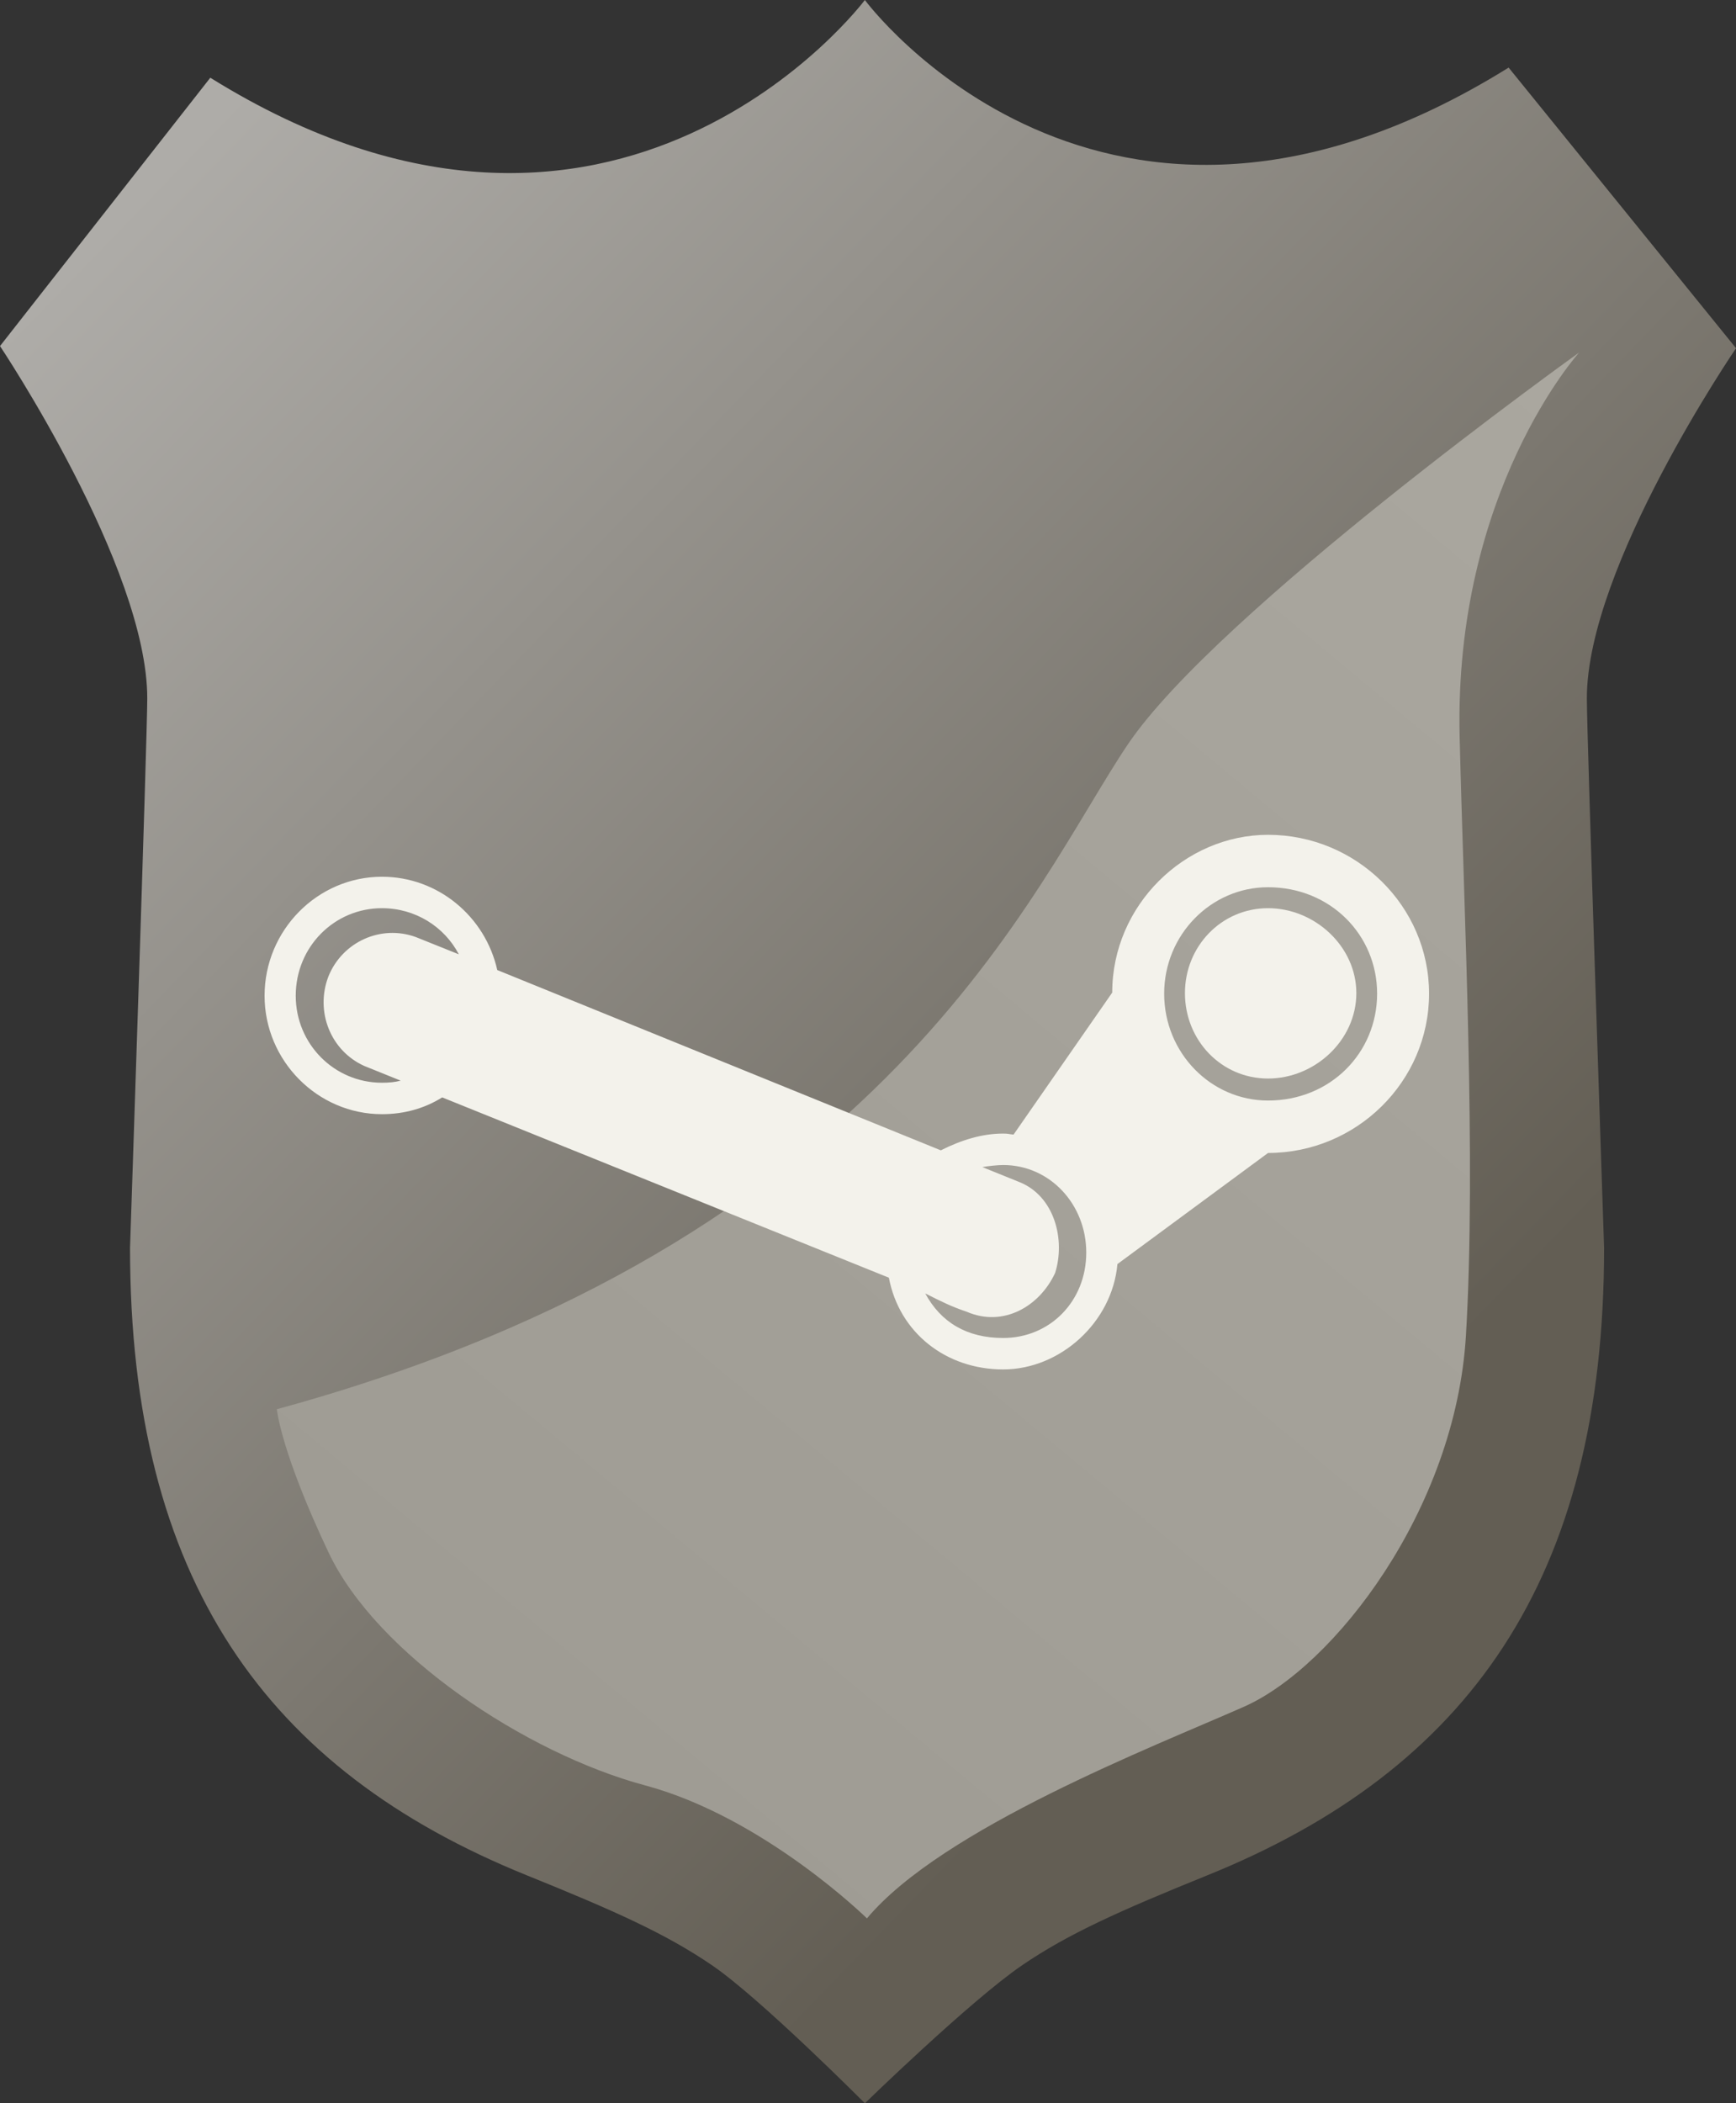 <?xml version="1.0" encoding="UTF-8" standalone="no"?>
<!-- Created with Inkscape (http://www.inkscape.org/) -->

<svg
   width="38.771mm"
   height="46.949mm"
   viewBox="0 0 38.771 46.949"
   version="1.1"
   id="svg1"
   xml:space="preserve"
   inkscape:version="1.3 (0e150ed6c4, 2023-07-21)"
   sodipodi:docname="Steam Guard 2011.svg"
   xmlns:inkscape="http://www.inkscape.org/namespaces/inkscape"
   xmlns:sodipodi="http://sodipodi.sourceforge.net/DTD/sodipodi-0.dtd"
   xmlns:xlink="http://www.w3.org/1999/xlink"
   xmlns="http://www.w3.org/2000/svg"
   xmlns:svg="http://www.w3.org/2000/svg"><rect x="0" y="0" width="38.771" height="46.949" fill="#333333" stroke="none"/><sodipodi:namedview
     id="namedview1"
     pagecolor="#ffffff"
     bordercolor="#000000"
     borderopacity="0.25"
     inkscape:showpageshadow="2"
     inkscape:pageopacity="0.0"
     inkscape:pagecheckerboard="0"
     inkscape:deskcolor="#d1d1d1"
     inkscape:document-units="mm"
     inkscape:zoom="1.4142136"
     inkscape:cx="-16.970563"
     inkscape:cy="125.51145"
     inkscape:window-width="1920"
     inkscape:window-height="991"
     inkscape:window-x="-9"
     inkscape:window-y="-9"
     inkscape:window-maximized="1"
     inkscape:current-layer="layer1" /><defs
     id="defs1"><linearGradient
       id="linearGradient5"
       inkscape:collect="always"><stop
         style="stop-color:#9d9a92;stop-opacity:1;"
         offset="0"
         id="stop5" /><stop
         style="stop-color:#aaa79f;stop-opacity:1"
         offset="1"
         id="stop6" /></linearGradient><linearGradient
       id="linearGradient3"
       inkscape:collect="always"><stop
         style="stop-color:#aeaca8;stop-opacity:1;"
         offset="0"
         id="stop3" /><stop
         style="stop-color:#635e54;stop-opacity:1"
         offset="1"
         id="stop4" /></linearGradient><linearGradient
       inkscape:collect="always"
       xlink:href="#linearGradient3"
       id="linearGradient4"
       x1="437.791"
       y1="264.373"
       x2="465.898"
       y2="291.594"
       gradientUnits="userSpaceOnUse" /><linearGradient
       inkscape:collect="always"
       xlink:href="#linearGradient5"
       id="linearGradient6"
       x1="441.542"
       y1="302.148"
       x2="470.625"
       y2="267.194"
       gradientUnits="userSpaceOnUse" /></defs><g
     inkscape:label="Katman 1"
     inkscape:groupmode="layer"
     id="layer1"
     transform="translate(-435.358,-259.326)"><path
       id="path2"
       style="fill:url(#linearGradient4);stroke:none;stroke-width:0.504;stroke-miterlimit:5;stroke-dasharray:none;stroke-opacity:1;paint-order:markers stroke fill"
       d="m 454.674,259.326 c 0,0 -5.532,7.385 -14.619,1.735 l -4.697,5.99 c 0,0 3.289,4.918 3.289,7.863 0,0.855 -0.385,12.266 -0.385,12.266 0,7.412 3.045,11.655 8.855,14.005 1.964,0.794 3.111,1.306 4.145,2.012 1.079,0.736 3.412,3.079 3.412,3.079 0,0 2.359,-2.294 3.509,-3.079 1.034,-0.706 2.181,-1.217 4.145,-2.012 5.811,-2.35 8.855,-6.593 8.855,-14.005 0,0 -0.385,-11.411 -0.385,-12.266 0,-2.945 3.332,-7.815 3.332,-7.815 l -5.079,-6.264 c -9.086,5.649 -14.377,-1.508 -14.377,-1.508 z"
       sodipodi:nodetypes="cccscsccsccsccc" /><path
       style="display:inline;fill:url(#linearGradient6);stroke:none;stroke-width:0.5;stroke-miterlimit:5;stroke-dasharray:none;stroke-opacity:1;paint-order:markers stroke fill"
       d="m 441.542,290.783 c 13.688,-3.739 16.884,-11.693 19.001,-14.835 2.003,-2.973 10.083,-8.753 10.083,-8.753 0,0 -2.801,3.092 -2.669,8.583 0.093,3.882 0.374,9.486 0.14,13.368 -0.234,3.882 -2.947,7.39 -4.958,8.279 -2.011,0.889 -6.735,2.713 -8.419,4.724 0,0 -2.302,-2.259 -4.958,-2.97 -2.655,-0.712 -5.987,-2.923 -7.063,-5.192 -1.076,-2.268 -1.158,-3.204 -1.158,-3.204 z"
       id="path4"
       sodipodi:nodetypes="cscsssccsc" /><g
       id="g64"
       transform="matrix(0.116,0,0,0.117,440.246,276.557)"
       style="fill:#f3f2eb;fill-opacity:1">&#10;	<g
   id="g44"
   style="fill:#f3f2eb;fill-opacity:1">&#10;		<path
   d="m 202,26 c -9,0 -16,7.3 -16,16.2 0,9 7,16.3 16,16.3 9,0 17,-7.3 17,-16.3 C 219,33.3 211,26 202,26 Z"
   id="path40"
   style="fill:#f3f2eb;fill-opacity:1" />&#10;		<path
   d="m 202,12 c -16,0 -30,13.4 -30,30.1 l -19,27.1 c -1,-0.1 -1,-0.2 -2,-0.2 -4,0 -8,1.2 -12,3.2 L 53.6,37.8 C 51.3,27.6 42.2,20 31.4,20 19,20 8.8,30.2 8.8,42.7 c 0,12.4 10.2,22.6 22.6,22.6 4.3,0 8.2,-1.1 11.6,-3.2 l 86,34.4 c 2,10.5 11,17.5 22,17.5 11,0 21,-9 22,-20.1 l 29,-21.2 c 17,0 31,-13.6 31,-30.4 C 233,25.6 219,12 202,12 Z M 37.9,31.5 C 31.2,29.1 23.8,32.4 21.1,39 18.5,45.7 21.5,53.2 28,56.1 l 7,2.8 c -1.1,0.3 -2.3,0.4 -3.6,0.4 -9.2,0 -16.6,-7.4 -16.6,-16.6 0,-9.3 7.4,-16.7 16.6,-16.7 6.4,0 12,3.5 14.8,8.8 z M 151,108 c -7,0 -12,-3 -15,-8.5 3,1.5 5,2.5 8,3.5 7,3 14,-1 17,-7.4 2,-6.2 0,-14.7 -7,-17.4 l -7,-2.8 c 1,-0.2 3,-0.4 4,-0.4 9,0 16,7.5 16,16.7 0,9.3 -7,16.3 -16,16.3 z m 51,-45.3 c -11,0 -20,-9.1 -20,-20.4 0,-11.2 9,-20.3 20,-20.3 12,0 21,9.1 21,20.3 0,11.3 -9,20.4 -21,20.4 z"
   id="path42"
   style="fill:#f3f2eb;fill-opacity:1" />&#10;	</g>&#10;	<g
   id="g56"
   style="fill:#f3f2eb;fill-opacity:1">&#10;		&#10;		&#10;		&#10;		&#10;		&#10;	</g>&#10;	&#10;</g></g></svg>
